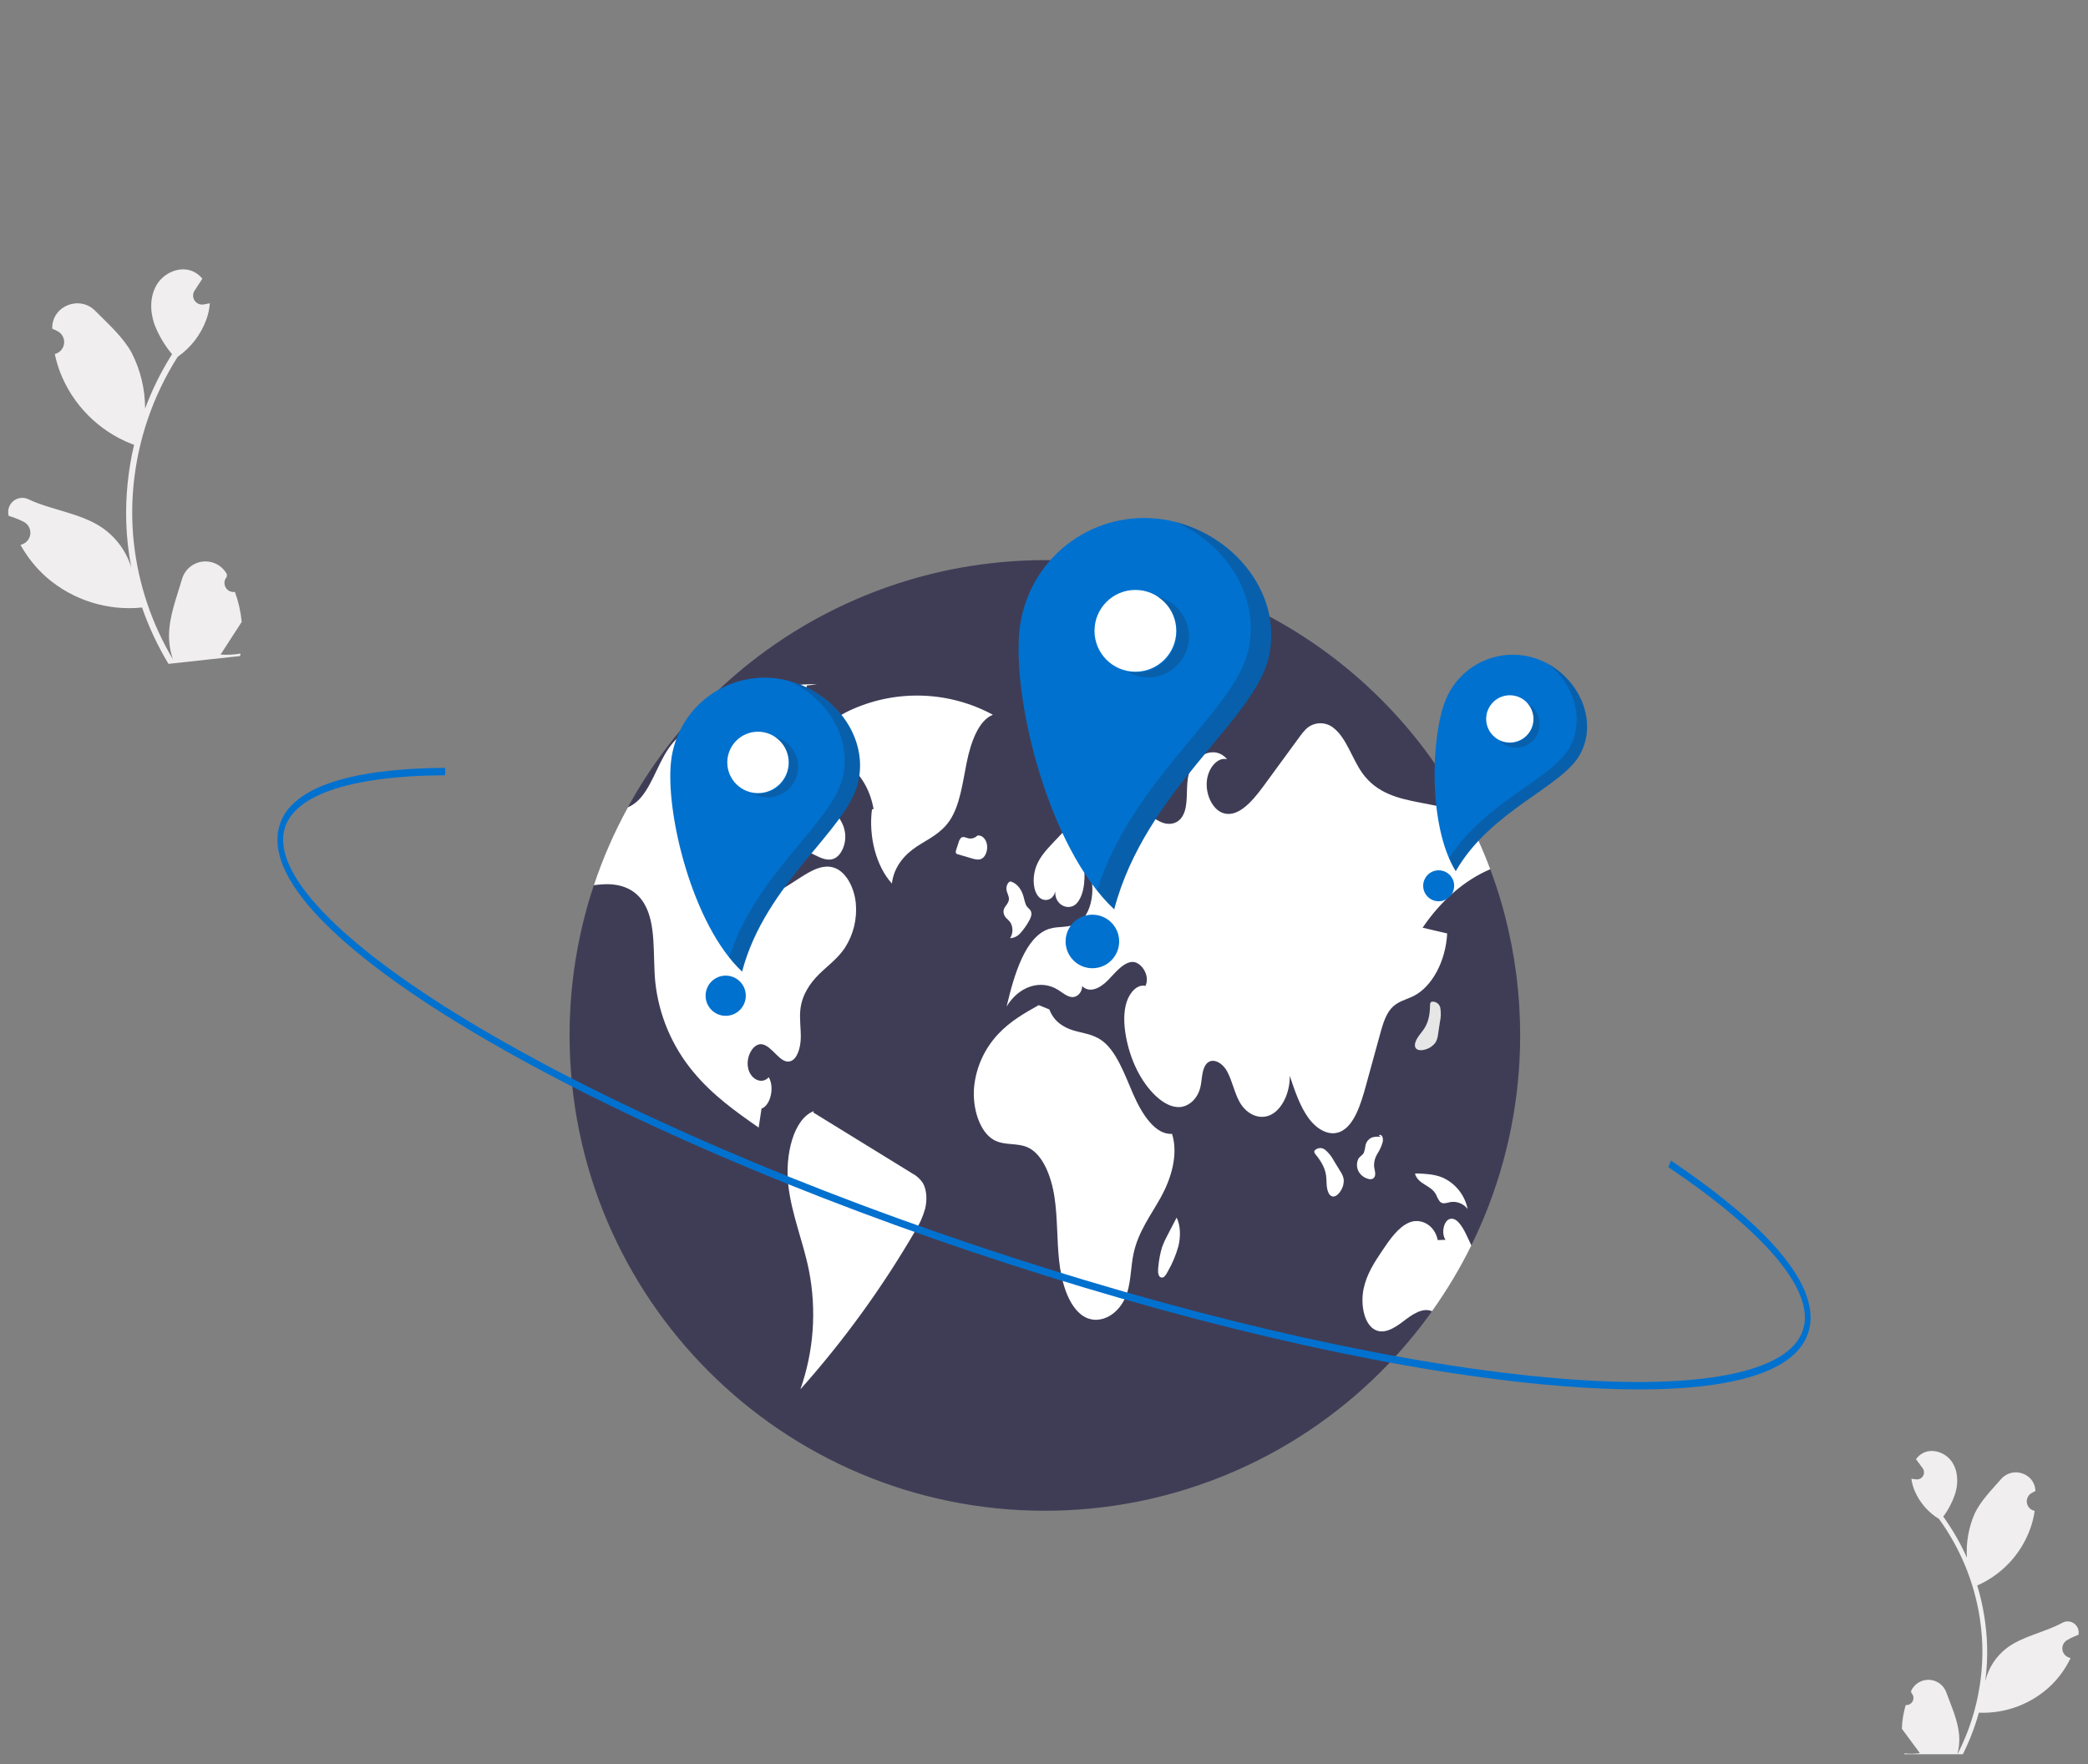 <svg width="129" height="109" viewBox="0 0 129 109" fill="none" xmlns="http://www.w3.org/2000/svg">
    <rect x="0" y="0" width="129" height="109" fill="#808080" stroke="none"/>
    <g clip-path="url(#clip0_387_16165)">
        <path d="M117.738 105.336C117.827 105.345 117.917 105.325 117.995 105.281C118.073 105.236 118.136 105.169 118.174 105.088C118.213 105.007 118.225 104.916 118.21 104.827C118.195 104.739 118.153 104.657 118.09 104.593C118.081 104.549 118.075 104.517 118.066 104.473C118.07 104.463 118.075 104.454 118.079 104.445C118.179 104.236 118.339 104.061 118.538 103.942C118.737 103.824 118.967 103.767 119.198 103.778C119.43 103.79 119.653 103.87 119.839 104.008C120.025 104.146 120.167 104.335 120.245 104.553C120.56 105.423 120.971 106.299 121.04 107.207C121.071 107.608 121.031 108.011 120.924 108.399C121.841 106.622 122.365 104.669 122.46 102.672C122.484 102.171 122.479 101.669 122.447 101.168C122.42 100.758 122.375 100.349 122.312 99.943C121.967 97.738 121.105 95.647 119.795 93.84C119.139 93.441 118.621 92.851 118.311 92.149C118.198 91.897 118.123 91.629 118.087 91.355C118.162 91.369 118.239 91.378 118.315 91.387C118.339 91.389 118.363 91.392 118.387 91.394L118.396 91.395C118.479 91.403 118.563 91.386 118.637 91.347C118.711 91.308 118.772 91.249 118.813 91.176C118.854 91.103 118.874 91.02 118.868 90.936C118.863 90.853 118.834 90.773 118.785 90.705C118.754 90.663 118.723 90.622 118.692 90.58C118.645 90.515 118.597 90.452 118.55 90.387C118.544 90.381 118.539 90.375 118.535 90.368C118.481 90.294 118.427 90.222 118.373 90.148C118.485 89.991 118.632 89.862 118.802 89.77C119.391 89.461 120.172 89.731 120.563 90.269C120.954 90.807 120.999 91.539 120.824 92.181C120.657 92.726 120.397 93.239 120.058 93.697C120.087 93.739 120.117 93.779 120.147 93.82C120.681 94.578 121.141 95.387 121.518 96.234C121.46 95.302 121.624 94.369 121.997 93.512C122.372 92.715 123.036 92.06 123.624 91.383C124.332 90.57 125.684 91.002 125.752 92.078C125.753 92.088 125.754 92.098 125.754 92.109C125.669 92.151 125.586 92.197 125.505 92.246C125.402 92.308 125.321 92.399 125.271 92.508C125.221 92.617 125.206 92.738 125.226 92.856C125.247 92.974 125.302 93.083 125.386 93.169C125.469 93.254 125.576 93.313 125.694 93.337L125.706 93.339C125.662 93.635 125.597 93.928 125.509 94.215C125.256 95.014 124.842 95.752 124.29 96.383C123.739 97.014 123.063 97.525 122.305 97.883C122.256 97.906 122.207 97.928 122.158 97.95C122.52 99.153 122.725 100.398 122.766 101.653C122.788 102.394 122.75 103.135 122.653 103.87L122.658 103.844C122.855 103.031 123.327 102.312 123.994 101.806C124.984 101.068 126.344 100.842 127.402 100.261C127.514 100.196 127.643 100.164 127.773 100.17C127.903 100.176 128.028 100.218 128.135 100.293C128.241 100.368 128.324 100.471 128.373 100.592C128.423 100.712 128.437 100.844 128.414 100.972C128.412 100.981 128.41 100.99 128.408 100.999C128.252 101.054 128.099 101.119 127.951 101.193C127.866 101.236 127.783 101.282 127.702 101.331C127.599 101.392 127.518 101.484 127.468 101.593C127.418 101.701 127.403 101.823 127.423 101.941C127.444 102.059 127.499 102.168 127.583 102.253C127.666 102.339 127.773 102.398 127.891 102.421L127.903 102.424C127.911 102.425 127.919 102.427 127.927 102.429C127.636 103.042 127.242 103.6 126.761 104.08C126.168 104.66 125.463 105.112 124.689 105.41C123.915 105.707 123.088 105.844 122.259 105.81L122.258 105.81C121.988 106.777 121.618 107.713 121.154 108.603L117.681 108.442C117.67 108.402 117.661 108.362 117.651 108.323C117.972 108.358 118.295 108.354 118.615 108.31C118.372 107.982 118.129 107.651 117.886 107.323C117.881 107.317 117.876 107.311 117.871 107.304C117.748 107.136 117.623 106.969 117.5 106.801L117.5 106.801C117.516 106.305 117.596 105.812 117.738 105.337L117.738 105.336Z" fill="#F0EEEE"/>
        <path d="M14.514 36.569C14.4 36.587 14.284 36.569 14.181 36.518C14.077 36.468 13.992 36.387 13.937 36.286C13.881 36.185 13.858 36.07 13.87 35.956C13.882 35.842 13.929 35.734 14.005 35.647C14.013 35.59 14.018 35.549 14.026 35.491C14.02 35.48 14.014 35.468 14.007 35.456C13.863 35.197 13.645 34.987 13.381 34.851C13.117 34.715 12.819 34.661 12.524 34.694C12.23 34.727 11.951 34.847 11.724 35.038C11.497 35.228 11.332 35.482 11.248 35.767C10.915 36.903 10.459 38.055 10.442 39.22C10.435 39.735 10.518 40.247 10.686 40.734C9.374 38.536 8.55 36.082 8.27 33.538C8.2 32.9 8.166 32.258 8.168 31.616C8.17 31.09 8.195 30.564 8.244 30.04C8.509 27.196 9.446 24.456 10.976 22.044C11.783 21.483 12.398 20.688 12.739 19.767C12.863 19.435 12.938 19.088 12.962 18.735C12.867 18.758 12.769 18.776 12.673 18.793C12.643 18.798 12.612 18.803 12.582 18.808L12.57 18.81C12.465 18.826 12.356 18.812 12.259 18.768C12.161 18.724 12.078 18.653 12.02 18.563C11.962 18.473 11.931 18.369 11.931 18.262C11.93 18.154 11.961 18.05 12.019 17.96C12.056 17.904 12.092 17.848 12.128 17.792C12.183 17.706 12.239 17.621 12.294 17.535C12.301 17.526 12.307 17.518 12.312 17.509C12.375 17.41 12.438 17.314 12.502 17.215C12.346 17.023 12.148 16.87 11.923 16.767C11.146 16.418 10.169 16.824 9.713 17.543C9.255 18.262 9.256 19.2 9.53 20.006C9.788 20.69 10.159 21.324 10.63 21.883C10.596 21.938 10.56 21.992 10.526 22.047C9.902 23.057 9.379 24.127 8.965 25.239C8.965 24.044 8.681 22.864 8.137 21.799C7.595 20.811 6.696 20.026 5.89 19.208C4.922 18.226 3.228 18.884 3.226 20.264C3.226 20.277 3.226 20.291 3.226 20.304C3.338 20.352 3.448 20.404 3.556 20.459C3.692 20.53 3.803 20.64 3.875 20.775C3.947 20.911 3.977 21.064 3.96 21.217C3.943 21.369 3.881 21.512 3.781 21.629C3.681 21.745 3.549 21.828 3.401 21.868L3.386 21.872C3.464 22.247 3.571 22.616 3.706 22.975C4.092 23.976 4.68 24.886 5.435 25.649C6.189 26.412 7.092 27.011 8.089 27.408C8.154 27.433 8.218 27.458 8.283 27.481C7.915 29.047 7.752 30.654 7.799 32.261C7.829 33.209 7.936 34.153 8.118 35.084L8.11 35.051C7.793 34.029 7.134 33.147 6.242 32.554C4.919 31.689 3.164 31.508 1.766 30.849C1.618 30.774 1.45 30.744 1.285 30.762C1.119 30.779 0.962 30.844 0.832 30.948C0.702 31.052 0.605 31.191 0.551 31.348C0.498 31.506 0.49 31.675 0.53 31.837C0.533 31.849 0.536 31.86 0.539 31.871C0.743 31.93 0.943 32.001 1.138 32.084C1.25 32.132 1.36 32.184 1.468 32.239C1.603 32.31 1.715 32.42 1.787 32.555C1.859 32.691 1.888 32.844 1.872 32.997C1.855 33.149 1.793 33.292 1.693 33.409C1.593 33.525 1.46 33.608 1.312 33.648L1.297 33.652C1.286 33.655 1.277 33.657 1.266 33.66C1.686 34.42 2.234 35.103 2.886 35.677C3.69 36.371 4.626 36.893 5.639 37.212C6.652 37.531 7.719 37.64 8.775 37.532L8.776 37.532C9.198 38.745 9.745 39.912 10.408 41.013L14.832 40.531C14.843 40.48 14.852 40.428 14.861 40.377C14.454 40.448 14.04 40.468 13.628 40.438C13.913 39.999 14.197 39.557 14.481 39.119C14.488 39.111 14.494 39.102 14.499 39.093C14.643 38.869 14.789 38.646 14.933 38.422L14.933 38.421C14.874 37.788 14.732 37.166 14.514 36.569L14.514 36.569Z" fill="#F0EEEE"/>
        <path d="M93.918 63.97C93.919 67.826 93.16 71.645 91.685 75.208C90.209 78.771 88.046 82.008 85.32 84.735C82.593 87.462 79.355 89.625 75.792 91.1C72.229 92.576 68.411 93.335 64.554 93.334C48.337 93.334 35.19 80.187 35.19 63.97C35.187 60.815 35.693 57.681 36.688 54.687C38.64 48.841 42.382 43.756 47.383 40.153C52.383 36.549 58.39 34.608 64.554 34.605C69.87 34.604 75.087 36.045 79.647 38.777C84.208 41.508 87.941 45.427 90.449 50.115C91.07 51.271 91.612 52.469 92.072 53.699C92.135 53.87 92.197 54.041 92.258 54.214V54.216C92.527 54.976 92.764 55.75 92.969 56.539C93.601 58.965 93.921 61.462 93.918 63.97Z" fill="#3F3D56"/>
        <path d="M61.342 44.158C60.022 43.444 58.557 43.041 57.058 42.98C55.559 42.919 54.066 43.2 52.692 43.804C51.483 44.33 50.21 45.274 49.806 46.979C51.438 46.016 53.55 47.538 53.97 49.978L53.872 50.005C53.65 51.696 54.145 53.536 55.103 54.585C55.229 53.496 55.945 52.755 56.649 52.292C57.354 51.829 58.133 51.493 58.67 50.697C59.307 49.754 59.469 48.375 59.722 47.117C59.975 45.86 60.456 44.508 61.342 44.158Z" fill="white"/>
        <path d="M52.208 58.543C51.757 59.222 51.153 59.648 50.611 60.178C50.071 60.71 49.557 61.428 49.45 62.349C49.381 62.94 49.487 63.54 49.473 64.137C49.458 64.734 49.259 65.406 48.853 65.555C48.212 65.787 47.722 64.596 47.063 64.513C46.539 64.447 46.068 65.271 46.22 65.986C46.371 66.7 47.084 67.017 47.494 66.55C47.864 67.172 47.603 68.299 47.047 68.49C46.988 68.881 46.929 69.271 46.872 69.663C45.466 68.679 44.045 67.679 42.849 66.239C41.519 64.65 40.695 62.7 40.481 60.64C40.326 58.984 40.556 57.09 39.795 55.816C39.187 54.796 38.143 54.571 37.203 54.635C37.032 54.646 36.859 54.666 36.688 54.687C37.242 53.023 37.946 51.412 38.791 49.874C38.982 49.792 39.159 49.682 39.318 49.547C40.192 48.804 40.58 47.302 41.29 46.263C41.335 46.196 41.383 46.13 41.432 46.067C42.158 45.119 43.13 44.631 44.07 44.178C46.15 43.168 48.29 42.145 50.486 42.285L49.861 42.346C49.132 44.388 48.402 46.431 47.672 48.473C47.561 48.786 47.449 49.1 47.336 49.414C46.921 50.576 46.494 51.812 46.557 53.113C46.595 53.883 46.862 54.705 47.371 54.969C47.846 55.214 48.365 54.914 48.823 54.617C49.017 54.493 49.21 54.369 49.404 54.243C50.101 53.795 50.872 53.334 51.608 53.635C52.282 53.909 52.779 54.824 52.874 55.811C52.961 56.77 52.727 57.731 52.208 58.543Z" fill="white"/>
        <path d="M56.351 72.488C54.317 71.236 52.282 69.983 50.248 68.731L50.282 68.642C49.017 69.123 48.492 71.372 48.701 73.211C48.91 75.049 49.619 76.693 49.977 78.485C50.46 80.937 50.278 83.473 49.45 85.831C52.125 82.829 54.492 79.567 56.517 76.093C56.799 75.655 57.015 75.177 57.156 74.675C57.285 74.141 57.265 73.499 57.006 73.071C56.84 72.826 56.615 72.625 56.351 72.488Z" fill="white"/>
        <path d="M48.322 49.699C48.106 50.185 48.023 50.833 48.219 51.335C48.419 51.849 48.842 52.081 49.232 52.274L50.356 52.831C50.73 53.016 51.133 53.203 51.514 53.051C51.974 52.867 52.293 52.146 52.211 51.477C52.123 50.765 51.674 50.275 51.259 49.858C50.678 49.274 50.097 48.69 49.516 48.106L49.188 48.508C48.834 48.853 48.541 49.256 48.322 49.699Z" fill="white"/>
        <path d="M87.892 57.312C88.398 57.431 88.904 57.55 89.409 57.669C89.321 59.377 88.475 60.958 87.339 61.531C86.866 61.769 86.339 61.857 85.948 62.303C85.594 62.707 85.414 63.337 85.249 63.939C84.961 64.989 84.672 66.04 84.383 67.091C84.073 68.223 83.675 69.48 82.869 69.888C82.178 70.239 81.386 69.81 80.855 69.091C80.323 68.371 79.998 67.404 79.683 66.461C79.703 67.489 79.225 68.497 78.548 68.854C77.869 69.211 77.044 68.888 76.59 68.091C76.264 67.518 76.129 66.763 75.809 66.182C75.489 65.601 74.819 65.268 74.47 65.813C74.24 66.175 74.269 66.73 74.155 67.19C73.977 67.904 73.439 68.353 72.905 68.392C72.373 68.431 71.855 68.125 71.409 67.709C70.491 66.847 69.814 65.48 69.551 63.962C69.435 63.285 69.403 62.547 69.603 61.913C69.804 61.278 70.288 60.789 70.77 60.909C71.086 60.24 70.461 59.353 69.898 59.431C69.334 59.51 68.892 60.115 68.429 60.58C67.967 61.045 67.321 61.382 66.856 60.921C66.859 61.35 66.51 61.634 66.208 61.598C65.908 61.563 65.641 61.322 65.365 61.151C64.3 60.487 62.947 60.927 62.19 62.183C62.663 60.17 63.357 57.86 64.81 57.387C65.404 57.193 66.052 57.353 66.613 57.017C67.606 56.422 67.807 54.172 66.949 53.244C67.058 54.121 67.037 55.146 66.574 55.746C66.111 56.346 65.138 55.955 65.197 55.067C65.063 55.679 64.398 55.772 64.091 55.302C63.783 54.833 63.809 54.064 64.027 53.503C64.246 52.942 64.618 52.539 64.978 52.152C65.753 51.322 66.54 50.482 67.437 49.96C68.336 49.438 69.373 49.261 70.274 49.78C70.749 50.054 71.166 50.511 71.651 50.752C72.135 50.996 72.75 50.965 73.072 50.397C73.432 49.764 73.262 48.824 73.396 48.033C73.636 46.635 75.034 45.981 75.809 46.904C75.23 46.756 74.631 47.441 74.559 48.271C74.486 49.102 74.905 49.94 75.466 50.191C76.409 50.609 77.333 49.558 78.046 48.586C78.789 47.568 79.534 46.551 80.28 45.534C80.4 45.361 80.533 45.198 80.68 45.048C80.914 44.82 81.225 44.69 81.552 44.683C81.878 44.676 82.194 44.794 82.437 45.012C83.191 45.627 83.545 46.888 84.163 47.756C85.06 49.017 86.403 49.324 87.653 49.568C88.584 49.749 89.516 49.931 90.449 50.115C91.07 51.271 91.613 52.469 92.072 53.699C90.493 54.369 89.036 55.624 87.892 57.312Z" fill="white"/>
        <path d="M90.904 76.941C90.205 78.36 89.392 79.72 88.473 81.008C87.886 80.757 87.255 81.205 86.705 81.626C86.131 82.067 85.441 82.496 84.852 82.094C84.25 81.683 84.055 80.533 84.246 79.621C84.437 78.711 84.914 77.987 85.375 77.298C85.865 76.567 86.388 75.809 87.069 75.525C87.751 75.241 88.626 75.642 88.826 76.611L89.308 76.595C89.038 76.223 89.18 75.453 89.543 75.318C89.963 75.159 90.326 75.735 90.574 76.244C90.685 76.474 90.798 76.706 90.904 76.941Z" fill="white"/>
        <path d="M72.41 70.049C71.372 70.115 70.55 68.837 70.004 67.58C69.457 66.323 68.959 64.886 68.022 64.246C67.487 63.88 66.877 63.83 66.297 63.653C65.716 63.476 65.109 63.109 64.831 62.363L64.173 62.097C63.303 62.586 62.422 63.083 61.673 63.879C60.833 64.772 60.309 65.916 60.184 67.135C60.058 68.453 60.522 69.923 61.39 70.418C62.076 70.809 62.874 70.562 63.569 70.921C64.436 71.368 64.952 72.668 65.147 73.951C65.342 75.234 65.292 76.568 65.432 77.866C65.571 79.164 65.956 80.514 66.752 81.179C67.748 82.011 69.209 81.32 69.656 79.805C69.875 79.062 69.867 78.223 70.031 77.452C70.32 76.093 71.099 75.085 71.717 73.971C72.335 72.856 72.821 71.343 72.41 70.049Z" fill="white"/>
        <path d="M62.154 56.701C62.251 56.79 62.341 56.886 62.424 56.988C62.51 57.136 62.554 57.305 62.551 57.477C62.548 57.648 62.499 57.816 62.407 57.961C62.532 57.954 62.655 57.921 62.766 57.864C62.878 57.807 62.977 57.728 63.056 57.631C63.245 57.416 63.412 57.181 63.553 56.931C63.659 56.758 63.772 56.525 63.7 56.32C63.651 56.18 63.535 56.12 63.454 56.015C63.325 55.848 63.293 55.583 63.226 55.354C63.082 54.86 62.737 54.496 62.363 54.444L62.415 54.454C62.258 54.508 62.149 54.756 62.184 54.98C62.215 55.183 62.346 55.352 62.333 55.56C62.314 55.859 62.016 55.999 61.997 56.297C61.995 56.447 62.051 56.592 62.154 56.701Z" fill="white"/>
        <path d="M60.376 51.627C60.377 51.626 60.379 51.626 60.38 51.626C60.412 51.596 60.442 51.565 60.469 51.531L60.376 51.627Z" fill="#E6E6E6"/>
        <path d="M60.687 53.028C60.916 52.88 61.044 52.472 60.968 52.131C60.893 51.791 60.626 51.563 60.38 51.626C60.309 51.698 60.22 51.751 60.122 51.78C60.025 51.809 59.922 51.812 59.822 51.79C59.67 51.751 59.503 51.65 59.371 51.764C59.296 51.85 59.243 51.953 59.218 52.065C59.169 52.214 59.12 52.364 59.071 52.514C59.048 52.568 59.042 52.628 59.054 52.685C59.063 52.708 59.078 52.728 59.097 52.743C59.117 52.759 59.14 52.769 59.164 52.773C59.457 52.859 59.751 52.946 60.044 53.032C60.257 53.095 60.488 53.156 60.687 53.028Z" fill="white"/>
        <path d="M82.815 72.376C82.679 72.154 82.544 71.932 82.408 71.71C82.275 71.453 82.093 71.225 81.873 71.037C81.824 70.997 81.768 70.966 81.708 70.948C81.647 70.929 81.584 70.923 81.521 70.929C81.458 70.935 81.397 70.954 81.341 70.984C81.285 71.015 81.237 71.056 81.197 71.105L81.213 71.232C81.522 71.619 81.849 72.05 81.927 72.625C81.958 72.852 81.948 73.086 81.975 73.314C82.002 73.542 82.079 73.778 82.226 73.876C82.439 74.018 82.69 73.808 82.841 73.552C82.977 73.341 83.038 73.091 83.014 72.842C82.98 72.674 82.913 72.516 82.815 72.376Z" fill="white"/>
        <path d="M88.845 63.904C88.884 63.647 88.923 63.39 88.962 63.133C89.026 62.851 89.034 62.559 88.986 62.273C88.975 62.211 88.951 62.152 88.917 62.098C88.883 62.045 88.838 61.999 88.786 61.964C88.734 61.928 88.675 61.903 88.613 61.89C88.551 61.878 88.487 61.878 88.425 61.89L88.356 61.998C88.343 62.493 88.316 63.033 88.005 63.523C87.883 63.716 87.724 63.889 87.598 64.081C87.472 64.272 87.379 64.502 87.428 64.672C87.499 64.919 87.826 64.919 88.108 64.821C88.347 64.747 88.555 64.595 88.697 64.389C88.779 64.239 88.829 64.074 88.845 63.904Z" fill="#E6E6E6"/>
        <path d="M84.94 72.665C85.007 72.474 84.911 72.256 84.891 72.045C84.881 71.774 84.953 71.505 85.098 71.275C85.241 71.057 85.35 70.819 85.42 70.568C85.45 70.454 85.444 70.333 85.404 70.222C85.36 70.121 85.251 70.075 85.189 70.155L85.322 70.241C85.142 70.209 84.957 70.218 84.781 70.267C84.68 70.305 84.591 70.368 84.519 70.448C84.448 70.528 84.397 70.625 84.371 70.729C84.349 70.892 84.313 71.052 84.263 71.209C84.184 71.372 84.03 71.427 83.933 71.57C83.867 71.698 83.834 71.839 83.836 71.983C83.838 72.126 83.876 72.266 83.947 72.391C84.068 72.596 84.261 72.748 84.489 72.817C84.651 72.876 84.866 72.879 84.94 72.665Z" fill="white"/>
        <path d="M88.725 73.807C88.784 73.96 88.863 74.105 88.96 74.237C89.141 74.42 89.387 74.308 89.607 74.263C89.806 74.232 90.011 74.255 90.198 74.33C90.386 74.405 90.549 74.53 90.672 74.69C90.586 74.265 90.4 73.867 90.129 73.528C89.858 73.19 89.51 72.922 89.113 72.746C88.595 72.534 88.049 72.514 87.51 72.495L87.417 72.519C87.654 73.21 88.399 73.194 88.725 73.807Z" fill="white"/>
        <path d="M72.694 75.219L72.695 75.222C72.704 75.205 72.713 75.187 72.722 75.17L72.694 75.219Z" fill="#E6E6E6"/>
        <path d="M72.12 76.33C71.995 76.558 71.887 76.794 71.798 77.038C71.679 77.433 71.601 77.838 71.564 78.249C71.535 78.482 71.526 78.78 71.672 78.894C71.714 78.922 71.765 78.933 71.815 78.927C71.865 78.92 71.91 78.895 71.943 78.857C72.025 78.771 72.091 78.672 72.14 78.565C72.427 78.07 72.651 77.54 72.804 76.989C72.944 76.408 72.943 75.725 72.695 75.222C72.503 75.591 72.312 75.961 72.12 76.33Z" fill="white"/>
        <path d="M66.58 46.719C66.671 46.808 66.787 46.869 66.912 46.893C67.037 46.918 67.167 46.905 67.285 46.856C67.529 46.75 67.753 46.602 67.948 46.419C68.109 46.3 68.245 46.151 68.35 45.98C68.407 45.878 68.444 45.766 68.458 45.65C68.472 45.534 68.463 45.416 68.432 45.303C68.341 45.037 68.111 44.948 67.907 44.888C67.582 44.792 67.257 44.695 66.931 44.599L67.167 44.387C66.924 44.257 66.657 44.498 66.505 44.796C66.408 44.991 66.341 45.2 66.305 45.414C66.224 45.883 66.303 46.441 66.58 46.719Z" fill="#E6E6E6"/>
        <path d="M72.324 44.79C72.416 44.891 72.543 44.954 72.678 44.965C72.814 44.976 72.95 44.935 73.056 44.85C73.148 44.781 73.225 44.693 73.281 44.593C73.337 44.492 73.371 44.381 73.38 44.266C73.403 44.01 73.277 43.726 73.096 43.704L73.138 43.464C72.79 43.401 72.361 43.389 72.175 43.812C72.112 43.974 72.092 44.149 72.119 44.321C72.145 44.493 72.216 44.654 72.324 44.79Z" fill="#E6E6E6"/>
        <path d="M71.557 32.049C69.516 31.819 67.467 32.409 65.861 33.689C64.255 34.969 63.224 36.835 62.993 38.876C62.514 43.126 64.753 52.355 68.835 56.176C70.757 48.856 77.493 44.514 78.384 40.612C79.337 36.443 75.807 32.528 71.557 32.049Z" fill="#0171CF"/>
        <path d="M70.145 41.498C71.54 41.498 72.671 40.367 72.671 38.972C72.671 37.577 71.54 36.446 70.145 36.446C68.75 36.446 67.62 37.577 67.62 38.972C67.62 40.367 68.75 41.498 70.145 41.498Z" fill="white"/>
        <path d="M67.49 59.817C68.403 59.817 69.144 59.077 69.144 58.163C69.144 57.249 68.403 56.509 67.49 56.509C66.576 56.509 65.835 57.249 65.835 58.163C65.835 59.077 66.576 59.817 67.49 59.817Z" fill="#0171CF"/>
        <path opacity="0.2" d="M72.235 37.162C72.519 37.333 72.767 37.558 72.964 37.825C73.162 38.092 73.305 38.394 73.385 38.716C73.465 39.038 73.481 39.372 73.432 39.7C73.383 40.029 73.27 40.344 73.099 40.628C72.928 40.912 72.703 41.16 72.436 41.357C72.17 41.555 71.867 41.697 71.545 41.778C70.895 41.94 70.207 41.837 69.633 41.492C70.219 41.622 70.831 41.54 71.362 41.26C71.892 40.979 72.305 40.52 72.527 39.963C72.749 39.406 72.766 38.788 72.574 38.219C72.383 37.651 71.995 37.17 71.481 36.861C71.747 36.92 72.001 37.022 72.235 37.162Z" fill="#231F20"/>
        <path opacity="0.2" d="M78.394 40.62C77.503 44.523 70.767 48.864 68.845 56.184C68.461 55.821 68.105 55.431 67.778 55.015C69.938 48.135 76.254 43.954 77.116 40.184C77.886 36.81 75.721 33.603 72.615 32.248C76.375 33.193 79.267 36.8 78.394 40.62Z" fill="#231F20"/>
        <path d="M47.889 41.904C46.357 41.731 44.818 42.174 43.612 43.136C42.406 44.097 41.631 45.498 41.459 47.031C41.099 50.222 42.78 57.153 45.846 60.022C47.289 54.526 52.347 51.265 53.016 48.335C53.731 45.203 51.081 42.264 47.889 41.904Z" fill="#0171CF"/>
        <path d="M46.829 48.998C47.877 48.998 48.726 48.149 48.726 47.102C48.726 46.054 47.877 45.205 46.829 45.205C45.782 45.205 44.933 46.054 44.933 47.102C44.933 48.149 45.782 48.998 46.829 48.998Z" fill="white"/>
        <path d="M44.835 62.757C45.521 62.757 46.077 62.201 46.077 61.515C46.077 60.829 45.521 60.273 44.835 60.273C44.149 60.273 43.593 60.829 43.593 61.515C43.593 62.201 44.149 62.757 44.835 62.757Z" fill="#0171CF"/>
        <path opacity="0.2" d="M48.399 45.744C48.612 45.872 48.798 46.041 48.946 46.241C49.094 46.441 49.202 46.669 49.262 46.91C49.322 47.152 49.334 47.403 49.297 47.65C49.261 47.896 49.176 48.133 49.047 48.346C48.919 48.56 48.75 48.746 48.55 48.894C48.35 49.042 48.122 49.149 47.88 49.21C47.639 49.27 47.388 49.282 47.141 49.245C46.895 49.208 46.658 49.123 46.445 48.995C46.884 49.093 47.344 49.031 47.743 48.821C48.141 48.61 48.451 48.265 48.618 47.846C48.785 47.428 48.797 46.964 48.653 46.538C48.509 46.111 48.218 45.749 47.832 45.518C48.032 45.562 48.223 45.638 48.399 45.744Z" fill="#231F20"/>
        <path opacity="0.2" d="M53.024 48.34C52.354 51.271 47.296 54.531 45.853 60.028C45.565 59.755 45.297 59.462 45.052 59.15C46.674 53.983 51.417 50.844 52.064 48.012C52.642 45.478 51.017 43.07 48.684 42.053C51.508 42.763 53.679 45.471 53.024 48.34Z" fill="#231F20"/>
        <path d="M95.118 40.764C94.571 40.547 93.987 40.44 93.398 40.449C92.81 40.458 92.23 40.582 91.689 40.815C91.149 41.048 90.66 41.386 90.251 41.808C89.841 42.23 89.518 42.728 89.301 43.275C88.388 45.575 88.237 51.066 89.936 53.819C92.12 50.025 96.539 48.624 97.629 46.581C98.793 44.398 97.417 41.677 95.118 40.764Z" fill="#0171CF"/>
        <path d="M93.279 45.875C94.085 45.875 94.74 45.221 94.74 44.414C94.74 43.607 94.085 42.953 93.279 42.953C92.472 42.953 91.818 43.607 91.818 44.414C91.818 45.221 92.472 45.875 93.279 45.875Z" fill="white"/>
        <path d="M88.883 55.68C89.411 55.68 89.84 55.252 89.84 54.724C89.84 54.195 89.411 53.767 88.883 53.767C88.355 53.767 87.926 54.195 87.926 54.724C87.926 55.252 88.355 55.68 88.883 55.68Z" fill="#0171CF"/>
        <path opacity="0.2" d="M94.72 43.721C94.987 44.001 95.133 44.375 95.125 44.763C95.116 45.15 94.955 45.518 94.675 45.786C94.395 46.053 94.021 46.2 93.634 46.191C93.247 46.184 92.879 46.022 92.61 45.743C92.917 45.904 93.272 45.951 93.61 45.876C93.949 45.8 94.249 45.606 94.458 45.328C94.666 45.051 94.77 44.709 94.749 44.363C94.728 44.016 94.585 43.689 94.344 43.438C94.484 43.512 94.611 43.607 94.72 43.721Z" fill="#231F20"/>
        <path opacity="0.2" d="M97.633 46.587C96.543 48.63 92.124 50.031 89.94 53.825C89.781 53.564 89.641 53.292 89.522 53.01C91.772 49.498 95.933 48.123 96.986 46.149C97.928 44.383 97.206 42.264 95.678 41.036C97.634 42.135 98.7 44.587 97.633 46.587Z" fill="#231F20"/>
        <path d="M101.265 85.838C99.753 85.838 98.096 85.764 96.295 85.616C86.975 84.846 74.903 82.171 62.303 78.083C49.703 73.994 38.08 68.981 29.575 63.968C25.432 61.525 22.253 59.213 20.125 57.096C17.872 54.854 16.886 52.9 17.195 51.289C17.798 48.149 23.134 47.462 27.504 47.438L27.506 47.895C21.504 47.927 17.964 49.172 17.536 51.399C16.992 54.236 21.433 58.666 29.72 63.552C38.207 68.555 49.808 73.558 62.389 77.64C74.969 81.721 87.018 84.392 96.317 85.16C105.398 85.91 110.919 84.713 111.464 81.876C111.916 79.52 108.935 76.05 103.072 72.104L103.233 71.699C107.494 74.566 112.439 78.678 111.805 81.986C111.495 83.598 109.919 84.721 107.12 85.323C105.525 85.666 103.565 85.838 101.265 85.838Z" fill="#0171CF"/>
    </g>
    <defs>
        <clipPath id="clip0_387_16165">
            <rect width="128" height="91.737" fill="white" transform="translate(0.5 16.64)"/>
        </clipPath>
    </defs>
</svg>
